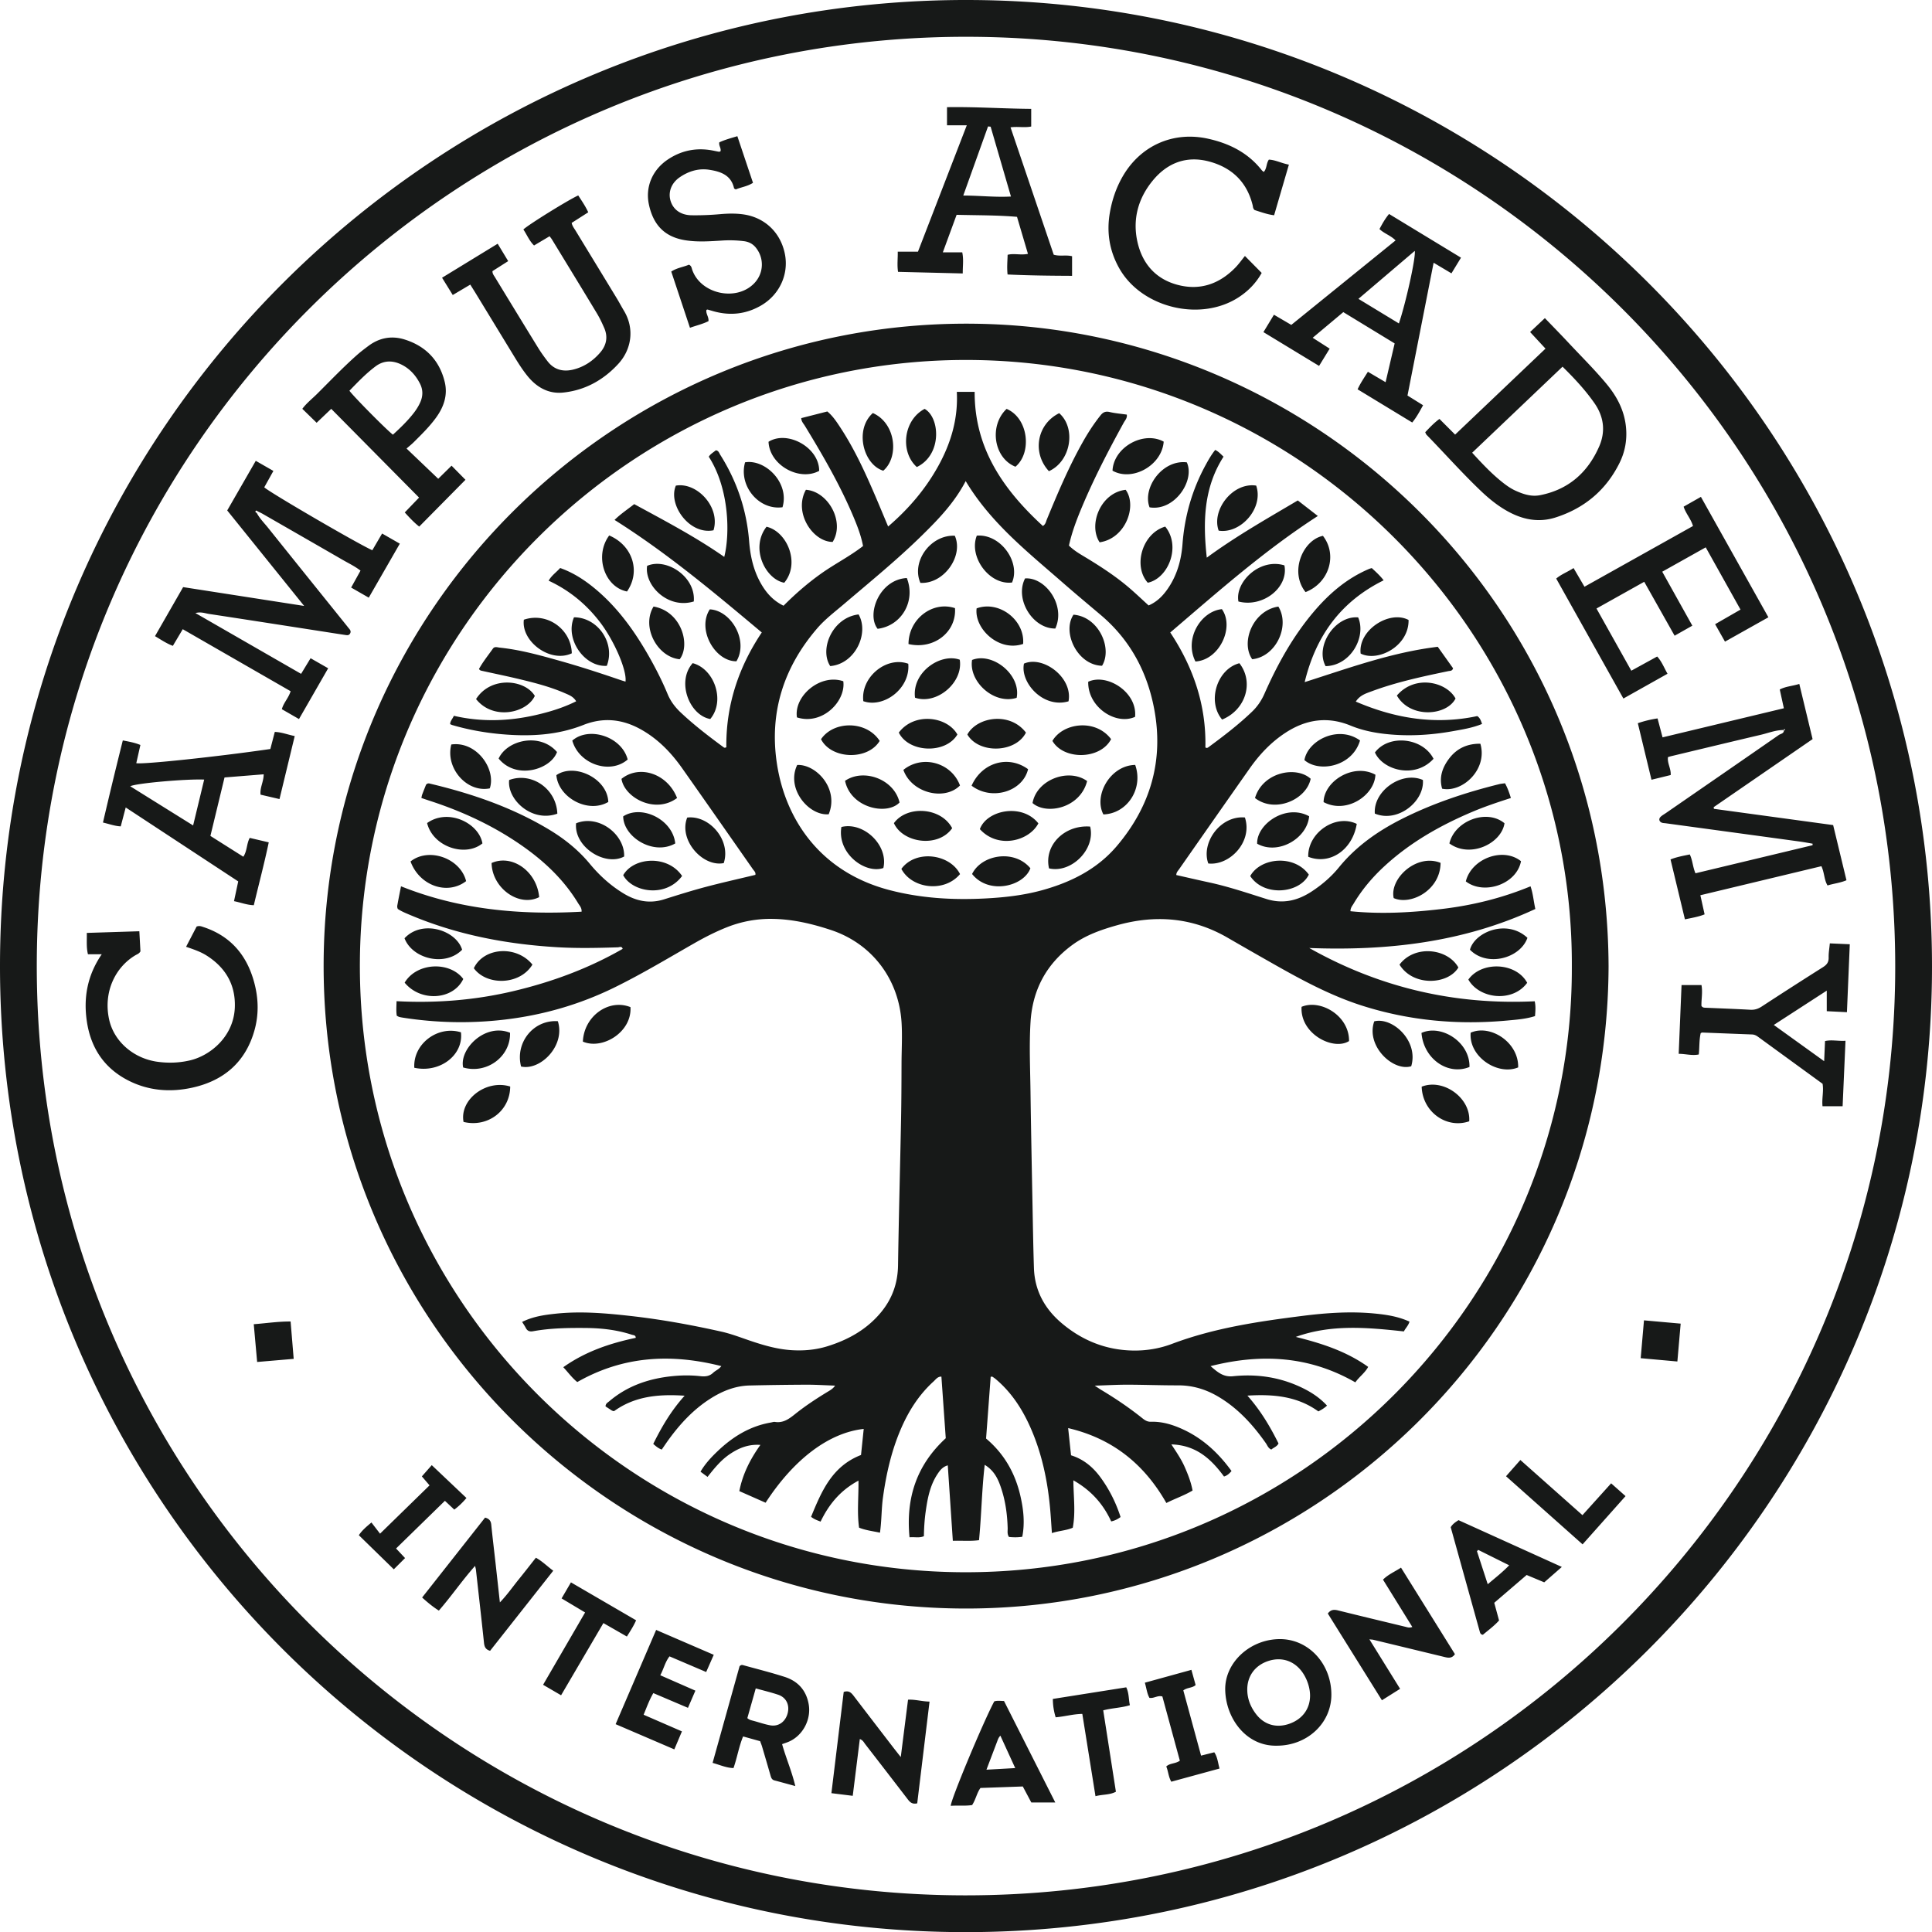 <svg xmlns="http://www.w3.org/2000/svg" width="600" height="600.041" viewBox="0 0 600 600.041"><path d="M301.97.006C136.47-1.034.033 132.657 0 299.969-.032 466.372 134.904 600.104 300 600.04c165.716-.053 297.851-133.776 299.974-295.854C602.165 136.827 467.287 1.045 301.97.006zm286.582 304.023c-2.041 155.906-129.145 284.538-288.553 284.589-158.81.06-288.607-128.58-288.576-288.647.03-160.941 131.274-289.542 290.473-288.542 159.022 1 288.764 131.61 286.656 292.6zM299.834 499.543c108.177.11 199.275-87.464 199.722-199.414C499.174 188.41 408.89 101.7 302.32 100.533c-110.401-1.21-200.894 88.011-201.807 197.76-.924 111 89.329 201.137 199.321 201.25zM111.773 297.884c1.135-103.043 85.609-186.166 188.337-186.095 104.076.073 188.481 85.26 188.038 188.359.357 102.609-83.745 188.565-189.035 188.124-103.727-.435-188.495-85.589-187.34-190.388zm-15.32-93.467l-2.947 4.852-32.823-18.878c1.773-.458 2.974.08 4.19.264 11.689 1.776 23.37 3.601 35.054 5.413 2.42.375 4.839.762 7.261 1.123.574.086 1.182.214 1.55-.48.353-.668-.004-1.118-.402-1.578-.166-.19-.316-.396-.474-.593-8.212-10.212-16.434-20.416-24.623-30.645-1.208-1.508-2.61-2.876-3.512-4.618-.233-.077-.475-.261-.384-.47.201-.465.482-.11.728.011.526.267 1.065.511 1.575.804 8.28 4.755 16.56 9.508 24.83 14.281 1.818 1.05 3.73 1.952 5.484 3.311-.96 1.735-1.887 3.41-2.91 5.255l5.471 3.14 9.646-16.768-5.5-3.153-3.043 5.197c-4.71-2.117-32.313-18.217-33.554-19.548l2.834-5.085-5.473-3.141-8.866 15.413 23.893 29.655-37.584-5.846-8.736 15.228c1.927 1.14 3.573 2.285 5.547 3.01l3.071-5.168 33.495 19.26c-.629 2.118-2.197 3.573-2.716 5.587l5.318 3.06 9.062-15.769-5.462-3.124zm419.87 24.575l-1.557-5.881a33.963 33.963 0 0 0-6.124 1.488c1.42 5.888 2.815 11.665 4.238 17.559l5.968-1.463c.145-1.984-1.101-3.645-.847-5.565.38-.112.694-.219 1.015-.296 9.283-2.221 18.563-4.46 27.855-6.644 2.358-.554 4.642-1.505 7.124-1.466.09 1.106-.99 1.136-1.566 1.536-11.669 8.103-23.367 16.164-35.059 24.233-.556.384-1.168.712-1.65 1.174-.72.688-.425 1.618.552 1.881.323.087.67.08 1.006.125 13.898 1.892 27.796 3.782 41.692 5.684 1.323.18 2.635.437 3.953.659l-.019.474-36.363 8.717c-.868-2.015-.875-4.022-1.766-5.852-1.975.423-3.939.74-5.98 1.55l4.472 18.609c2.112-.456 4.089-.745 6.111-1.55l-1.315-5.94 37.59-9.019c.968 2.08.823 4.216 1.906 5.983 1.956-.61 3.9-.77 5.878-1.62l-4.137-17.13-37.03-5.049-.074-.517 30.718-21.134-4.124-17.135c-2.169.675-4.203.747-6.069 1.723l1.272 5.832-37.67 9.034zm37.917-2.552c.05.01.117.215.084.289-.064.142-.189.126-.304-.013-.023-.191.056-.31.22-.276zm-67.18-120.049c-2.357-2.526-4.78-4.99-7.285-7.596l-4.587 4.317 4.78 5.156L451.9 134.97l-4.865-4.869c-1.69 1.234-3.05 2.693-4.426 4.14.18.35.246.61.408.776 5.665 5.815 11.05 11.902 16.935 17.5 2.39 2.274 4.947 4.365 7.824 6.02 4.819 2.774 9.917 3.895 15.33 2.161 8.964-2.87 15.685-8.498 19.864-16.955 1.703-3.444 2.378-7.154 1.996-11.072-.515-5.283-2.863-9.645-6.192-13.62-3.697-4.414-7.79-8.458-11.713-12.66zm9.568 32.283c-3.53 8.062-9.51 13.37-18.337 15.11-2.707.535-5.182-.297-7.586-1.374-1.623-.728-3.061-1.78-4.443-2.899-3.225-2.61-6.056-5.615-9.067-8.916l28.067-26.72c3.666 3.617 7.052 7.233 9.91 11.335 2.959 4.247 3.483 8.833 1.456 13.464zm-4.555 43.54l-3.391-5.8c-1.82 1.21-3.744 1.877-5.386 3.267l20.863 37.254 13.7-7.695c-1.117-1.989-1.825-3.87-3.212-5.356l-8.03 4.409-10.815-19.314 14.826-8.3 9.439 16.745 5.502-3.116-9.347-16.759 13.506-7.566 10.804 19.332-7.886 4.533 3.064 5.419 13.479-7.564c-7.06-12.598-13.973-24.938-20.955-37.4l-5.366 3.045c.684 2.178 2.283 3.81 2.903 6.012l-33.698 18.853zm-96.44-84.469l-3.266 5.396 17.285 10.495 3.29-5.36-5.277-3.381 9.51-7.965 15.947 9.72-2.813 12.04-5.494-3.235c-1.14 1.83-2.295 3.477-3.202 5.449l16.968 10.308c1.38-1.668 2.305-3.447 3.37-5.361l-4.84-3.016 8.112-41.241 5.537 3.294c1-1.642 1.942-3.185 2.967-4.866L431.385 66.45c-1.252 1.505-2.128 3.085-2.973 4.687 1.518 1.452 3.498 1.98 4.994 3.531l-32.38 26.233-5.392-3.157zm43.734-19.828c.375 2.046-2.842 16.41-4.93 22.53l-12.563-7.634 17.493-14.896zM83.96 232.612c-16.43 2.387-39.735 4.85-41.636 4.4l1.278-5.651c-1.782-.743-3.504-1.026-5.462-1.415a1500.558 1500.558 0 0 0-6.165 25.498c2.033.478 3.675 1.101 5.52 1.194l1.547-5.873 34.94 22.961-1.309 6.14c2.139.424 4 1.19 6.15 1.254 1.554-6.55 3.258-12.938 4.64-19.521l-5.909-1.385c-1.013 1.883-.773 4.05-1.988 5.85l-10.222-6.462 4.387-18.158 12.158-.978c-.01 2.357-1.237 4.185-.968 6.323l5.879 1.368 4.729-19.565c-2.241-.46-4.106-1.22-6.19-1.29l-1.379 5.31zM59.974 256.35l-19.527-12.17c1.83-.96 17.66-2.323 22.963-2.072l-3.436 14.243zM278.9 84.427l20.093.494c-.03-2.286.319-4.271-.158-6.552h-6.032l4.283-11.657c6.422.166 12.574.097 18.755.63 1.15 3.886 2.265 7.662 3.398 11.493-2.247.481-4.284-.23-6.31.295-.057 2.06-.256 3.981-.014 6.114 6.648.318 13.266.39 20.028.417v-6.09c-1.897-.475-3.791.102-5.701-.471l-13.41-39.551c2.26-.324 4.292.18 6.419-.258V33.81c-8.75-.067-17.385-.674-26.15-.526v5.634h6.141l-15.159 39.235h-6.278c.05 2.136-.243 4.12.095 6.274zm27.945-45.161l.805.08 6.31 21.687c-4.977.27-9.677-.294-14.809-.305l7.694-21.462zM146.053 88.39c.713 1.144 1.254 1.996 1.779 2.857 3.96 6.495 7.916 12.993 11.878 19.487 1.277 2.095 2.588 4.17 4.139 6.076 2.843 3.492 6.514 5.572 11.04 5.104 6.823-.705 12.549-3.91 17.154-8.938 4.064-4.436 5.092-10.864 1.744-16.443-.782-1.305-1.49-2.654-2.28-3.953-4.258-7.008-8.531-14.005-12.794-21.01-.427-.702-.976-1.349-1.178-2.347l5.15-3.292c-.884-1.925-2.03-3.567-3.104-5.238-3.068 1.375-15.683 9.201-17.039 10.577 1.104 1.632 1.833 3.538 3.31 4.965l4.832-2.87c.354.483.57.738.742 1.02 4.664 7.65 9.342 15.292 13.968 22.966.869 1.441 1.592 2.981 2.264 4.527 1.2 2.758.671 5.345-1.228 7.567-2.244 2.626-5.054 4.52-8.438 5.337-3.114.75-5.899.072-7.94-2.583-1.03-1.339-2.024-2.715-2.909-4.151-4.523-7.34-9.009-14.703-13.495-22.065-.3-.494-.724-.951-.709-1.782l4.885-3.11-3.266-5.4-17.271 10.56 3.32 5.366 5.446-3.227zM79.236 306.262c-2.085-8.925-7.09-15.39-16.046-18.352-.634-.21-1.266-.49-2.126-.16l-3.276 6.285c2.295.784 4.454 1.5 6.38 2.722 5.807 3.683 8.945 8.94 8.77 15.842-.235 9.32-7.685 15.236-13.904 16.703-3.335.787-6.683.902-10.055.452-7.412-.988-13.582-6.249-15.09-13.15-1.857-8.495 1.897-16.25 8.212-19.969.5-.295 1.11-.453 1.517-1.187l-.343-6.24-16.318.517c.06 2.313-.182 4.401.355 6.626h4.286c-4.487 6.562-5.74 13.55-4.601 21.004 1.242 8.13 5.363 14.328 12.726 18.135 6.345 3.28 13.166 3.797 20.001 2.29 9.85-2.171 16.615-8.022 19.347-17.953 1.23-4.468 1.217-9.062.165-13.565zM384.737 92.285c3.004-1.967 5.403-4.476 7.088-7.524l-5.2-5.265c-1.02 1.25-1.899 2.505-2.953 3.588-4.991 5.12-11.01 7.233-17.997 5.368-6.843-1.826-10.955-6.648-12.447-13.4-1.547-7 .252-13.485 4.78-18.986 4.507-5.475 10.43-7.775 17.429-5.926 7.066 1.867 11.803 6.33 13.587 13.605.118.483.059 1.025.637 1.503 1.832.563 3.78 1.32 6.027 1.605l4.589-15.721c-2.299-.429-4.158-1.473-6.22-1.558-.854 1.229-.589 2.768-1.581 3.828-.24-.201-.467-.333-.617-.525-4.286-5.454-10.09-8.34-16.703-9.802-10.815-2.39-20.994 2.137-26.529 11.777-1.995 3.475-3.255 7.216-3.946 11.168-1.076 6.153-.123 11.957 2.955 17.372 6.98 12.276 25.276 16.64 37.101 8.893zM212.79 74.606c3.856.622 7.763.331 11.64.086a35.8 35.8 0 0 1 6.571.203c1.481.179 2.74.79 3.702 1.974 2.699 3.319 2.506 8.008-.47 11.106-5.549 5.774-16.669 3.34-19.27-4.22-.188-.549-.205-1.19-1.01-1.553-1.698.739-3.731.963-5.489 2.137l5.807 17.454c2.124-.752 4.065-1.196 5.756-2.06.131-1.364-.895-2.345-.629-3.508.217-.053.3-.103.364-.085.649.18 1.292.38 1.941.558 5.14 1.407 10.042.86 14.669-1.83 5.692-3.312 8.627-9.658 7.391-15.947-1.325-6.742-6.301-11.45-13.035-12.36-2.362-.32-4.723-.258-7.084-.05-2.95.262-5.907.383-8.867.342-3.245-.044-5.585-1.627-6.476-4.318-.906-2.739.12-5.653 2.809-7.494 2.737-1.875 5.838-2.827 9.128-2.32 3.494.539 6.81 1.606 7.728 5.75.026.117.258.187.523.366 1.666-.717 3.618-.933 5.36-2.058l-4.855-14.482c-2.085.623-3.927 1.127-5.608 1.91-.207 1.07.653 1.86.363 2.8-.187.045-.358.14-.509.114-.666-.113-1.325-.268-1.99-.394-4.972-.936-9.595-.019-13.797 2.775-4.88 3.243-7.093 8.59-5.924 14.027 1.383 6.435 4.981 10.065 11.261 11.077zM102.866 126.97l27.277 27.561-4.442 4.615c1.478 1.61 2.818 3.075 4.49 4.394l14.365-14.537-4.32-4.382-4.14 4.07-9.84-9.393c.738-.647 1.534-1.272 2.246-1.981 2.455-2.447 4.942-4.87 6.976-7.698 2.377-3.302 3.616-6.96 2.638-10.994-1.624-6.697-5.872-11.116-12.424-13.181-4.042-1.274-7.864-.568-11.285 1.991-1.217.911-2.438 1.828-3.573 2.836-4.303 3.822-8.274 7.987-12.352 12.04-1.544 1.535-3.282 2.888-4.597 4.65 1.5 1.46 2.934 2.859 4.446 4.333l4.535-4.324zm13.75-13.186c2.496-1.865 5.208-1.914 7.902-.637 2.679 1.27 4.611 3.409 5.936 6.045.922 1.835.923 3.745.103 5.643-.54 1.25-1.265 2.39-2.095 3.46-1.916 2.47-4.164 4.614-6.442 6.698-2.002-1.523-12.2-11.827-13.504-13.648 2.564-2.642 5.115-5.33 8.1-7.56zM567.904 297.36c.043 1.47-.588 2.262-1.78 3.014a1516.38 1516.38 0 0 0-18.994 12.204c-1.114.726-2.197 1.087-3.54 1.012-4.644-.26-9.292-.426-13.939-.63-.415-.017-.848.003-1.25-.551-.074-1.99.428-4.165.008-6.492h-6.19l-.886 21.354c2.249.023 4.203.638 6.24.202.242-2.277.096-4.481.592-6.615.17-.073.325-.2.474-.194 5.154.195 10.307.412 15.461.597.723.026 1.292.301 1.85.708 6.696 4.882 13.397 9.757 20.067 14.611.398 2.306-.27 4.56-.017 6.977h6.24l.896-20.336c-2.318.152-4.3-.38-6.356.09l-.275 6.252-15.64-11.256 16.45-10.657v6.383l6.266.311.886-21.098-6.196-.274c-.143 1.556-.408 2.976-.367 4.388zM397.597 509.04c-9.267-.053-17.292 7.224-17.093 15.816.204 8.815 6.497 17.458 15.96 17.284 9.467.033 16.983-6.946 17.006-15.792.024-9.586-7.01-17.257-15.873-17.308zm2.887 26.272c-4.027 1.441-7.846.375-10.407-2.984-1.677-2.2-2.69-4.67-2.726-7.488-.054-4.246 2.354-7.603 6.465-8.981 4.007-1.344 7.852-.187 10.393 3.128 1.605 2.092 2.623 4.99 2.643 7.523.031 4.107-2.317 7.352-6.368 8.802zm-156.787-14.535c-4.254-1.369-8.6-2.45-12.909-3.645-.316-.088-.665-.135-1.108.336l-8.376 30.011c2.327.651 4.297 1.557 6.492 1.61 1.16-3.308 1.667-6.651 2.982-9.82l5.292 1.475c.221.615.446 1.157.612 1.718.862 2.913 1.717 5.827 2.556 8.747.213.742.367 1.476 1.27 1.714 2.008.528 4.009 1.084 6.481 1.756-1.118-4.701-2.913-8.744-4.1-13.016.823-.3 1.467-.5 2.082-.765 4.38-1.89 7.014-6.934 6.171-11.65-.777-4.346-3.364-7.157-7.445-8.47zm.933 11.231c-.67 2.674-2.825 4.271-5.424 3.806-1.736-.312-3.42-.908-5.13-1.373-.64-.174-1.314-.266-1.98-.864l2.612-9.23c2.477.691 4.764 1.228 6.98 1.976 2.467.831 3.58 3.136 2.942 5.685zm184.875-41.432l9.1 14.689c-.928.353-1.485.11-2.053-.028-6.971-1.689-13.95-3.35-20.91-5.084-1.259-.314-2.306-.368-3.276.946l16.801 26.933 5.647-3.55-9.535-15.372c.736.083.983.084 1.217.14 7.217 1.741 14.434 3.488 21.65 5.233 1.313.317 2.657.79 3.693-.777l-16.742-26.864c-1.994 1.302-4.013 2.137-5.592 3.734zm-263.08-6.81c-1.833 2.318-3.59 4.586-5.396 6.814-1.809 2.231-3.444 4.62-5.784 7.065-.478-4.328-.888-8.084-1.308-11.84-.46-4.11-.96-8.216-1.375-12.331-.12-1.18-.653-1.843-1.918-2.165l-19.547 24.812c1.73 1.563 3.336 2.893 5.197 4.066 3.881-4.457 7.171-9.288 11.244-13.886.162.696.238.921.264 1.153.843 7.55 1.7 15.098 2.5 22.653.126 1.19.393 2.138 1.901 2.564l19.613-24.868c-1.863-1.372-3.388-2.935-5.39-4.038zM282 527.856l-2.258 17.814c-1.08-1.378-1.755-2.222-2.413-3.079-4.016-5.226-8.035-10.45-12.035-15.69-.786-1.029-1.53-2.047-3.273-1.45l-3.819 31.434 6.625.822 2.2-17.633c1 .378 1.258 1.052 1.66 1.57a4781.496 4781.496 0 0 1 13.006 16.863c.737.96 1.414 1.948 3.158 1.535l3.827-31.597c-2.441-.039-4.452-.714-6.678-.589zm168.533-53.564c2.984 10.73 5.988 21.528 8.993 32.325.133.48.242.987.994 1.08 1.661-1.409 3.5-2.73 5.025-4.444l-1.492-5.49 10.062-8.636 5.462 2.283 5.464-4.78-32.085-14.53c-.98.624-1.819 1.178-2.423 2.192zm8.54 7.042l9.617 4.784c-2.09 2.168-4.252 3.833-6.66 5.885l-3.345-10.263.389-.406zM308.766 528.39c-3.488 6.577-13.474 30.457-13.502 32.425 2.253-.17 4.515.098 6.642-.24 1.16-1.777 1.461-3.773 2.59-5.308l13.145-.462 2.646 4.977h7.443l-15.922-31.515c-1.238-.034-2.16-.176-3.042.123zm-2.415 21.204c1.228-3.229 2.27-5.966 3.307-8.705.23-.61.413-1.242 1.02-1.864 1.516 3.308 2.978 6.503 4.61 10.067l-8.937.502zm-87.042-30.335l2.355-5.344-17.893-7.726-12.582 29.268 18.23 7.827 2.362-5.586-11.9-5.172c.993-2.389 1.773-4.592 3.017-6.719l10.757 4.576 2.305-5.338-10.899-4.781c1.098-2.063 1.511-4.146 2.867-5.865l11.38 4.86zm153.696 25.965l-5.516-20.261c1.308-.961 2.754-.692 3.825-1.654l-1.31-4.721-14.456 3.986c.517 1.8.676 3.381 1.425 4.717 1.424.22 2.528-.86 4.012-.438l5.431 19.944c-1.43 1.007-3.064.706-4.222 1.796.633 1.491.653 3.138 1.56 4.732 4.963-1.356 9.885-2.7 14.98-4.09-.508-1.855-.633-3.6-1.63-5.046l-4.099 1.035zm-234.833-79.133l2.915 2.732c1.37-1.027 2.56-2.166 3.776-3.605l-10.774-10.204-3.074 3.492 2.386 2.785-15.372 15.005-2.675-3.474c-1.584 1.332-2.914 2.435-3.909 3.95l10.855 10.593 3.497-3.492-2.793-2.975 15.168-14.807zm59.378 37.11l-20.236-11.78-2.907 4.98 7.303 4.364-13.048 22.46 5.588 3.26 13.14-22.42c2.58 1.477 4.9 2.807 7.292 4.178 1.084-1.73 2.083-3.258 2.868-5.042zm152.215 20.813c-7.655 1.21-15.194 2.403-22.794 3.606.02 2.104.324 3.89.874 5.703 2.776-.227 5.38-1.006 8.279-1.058l4.088 25.555c2.259-.59 4.398-.348 6.345-1.379l-3.94-25.28c2.903-.758 5.626-.76 8.285-1.601-.427-1.853-.242-3.726-1.137-5.546zm141.682-53.472l-19.283-17.128-4.453 5.047 23.778 21.152 13.34-14.98c-1.53-1.36-2.953-2.621-4.473-3.97l-8.909 9.879zm18.086-48.744l11.391 1.027 1.025-11.76-11.395-1.02-1.021 11.753zM78.806 411.244l1.053 11.732 11.35-.97-.96-11.598c-3.868-.036-7.502.542-11.443.836zm103.187 1.173c4.842.045 9.612.581 14.236 2.1.493.161 1.21.092 1.204.961-7.979 1.69-15.598 4.224-22.495 9.119 1.572 1.685 2.775 3.383 4.345 4.612 14.269-8.131 29.13-8.91 44.735-4.952-.76 1.032-1.788 1.355-2.505 2.04-1.133 1.084-2.405 1.267-3.942 1.093-2.773-.314-5.578-.312-8.363-.05-7.401.693-14.216 2.928-19.976 7.821-.483.41-1.171.717-1.17 1.614.392.255.811.533 1.236.803.423.27.801.633 1.408.666 6.47-4.657 13.833-5.333 21.914-4.794-4.235 4.71-7.139 9.712-9.745 14.97.88.774 1.624 1.405 2.638 1.758.775-1.116 1.475-2.168 2.218-3.188 3.565-4.89 7.643-9.266 12.774-12.557 3.76-2.41 7.807-4.059 12.34-4.158a930.13 930.13 0 0 1 17.502-.244c2.999-.01 5.998.185 8.998.287-.543.797-1.204 1.241-1.885 1.653-3.623 2.189-7.172 4.496-10.48 7.135-1.882 1.502-3.706 2.896-6.313 2.484-.397-.063-.832.11-1.248.181-6.488 1.113-11.822 4.394-16.507 8.855-2.007 1.91-3.907 3.926-5.361 6.425l2.183 1.61c2.112-2.681 4.185-5.242 6.958-7.102 2.77-1.857 5.72-3.092 9.456-2.83-3.196 4.48-5.512 9.08-6.543 14.349l8.159 3.604c8.785-13.543 19.688-21.746 30.47-22.918l-.837 8.096c-9.063 3.52-12.266 11.345-15.514 19.197.987.78 1.926 1.092 2.961 1.49 2.589-5.403 6.196-9.747 11.762-12.723.065 5.146-.477 9.866.186 14.607 2.085.836 4.241 1.067 6.49 1.561.534-3.752.439-7.386.936-10.972 1.015-7.318 2.634-14.462 5.571-21.266 2.406-5.574 5.605-10.614 10.13-14.725.689-.625 1.274-1.554 2.444-1.501l1.352 19.127c-9.132 8.416-12.414 18.647-11.254 30.769 1.617-.156 3.019.281 4.464-.346.04-2.589.2-5.12.554-7.631.58-4.116 1.341-8.186 3.716-11.733.736-1.1 1.53-2.17 3.147-2.636l1.568 23.433c2.873-.092 5.465.175 8.134-.198.76-7.776.85-15.484 1.765-23.395 2.831 1.728 4.026 4.145 4.922 6.697 1.468 4.179 2.086 8.524 2.208 12.946.025.903-.216 1.862.416 2.76 1.31.122 2.642.167 4.12-.06.855-4.34.365-8.603-.61-12.81-1.625-7.024-5.066-13.019-10.63-17.7l1.431-19.184c.363-.02.472-.06.528-.023.347.234.698.465 1.018.733 4.83 4.06 8.189 9.193 10.731 14.896 3.548 7.957 5.336 16.36 6.15 24.992.243 2.58.385 5.169.588 7.952 2.23-.745 4.448-.786 6.475-1.666.924-4.824.224-9.591.19-14.721 5.567 3.159 9.266 7.378 11.747 12.76 1.068-.225 1.955-.646 2.91-1.362-1.43-4.453-3.49-8.564-6.247-12.334-2.345-3.208-5.288-5.64-9.133-6.835l-.9-8.45c13.844 3.249 23.663 11.238 30.5 23.259 2.762-1.398 5.551-2.324 8.141-3.87-.488-2.617-1.411-4.965-2.43-7.284-1.041-2.37-2.497-4.518-4.157-7.043 7.754.241 12.378 4.586 16.347 9.972.971-.273 1.635-.885 2.336-1.7-3.986-5.5-8.787-10.02-15.008-12.905-3.175-1.472-6.477-2.502-10.016-2.396-1.146.035-1.899-.484-2.704-1.127-4.036-3.226-8.307-6.113-12.738-8.766-.53-.317-1.035-.675-2.017-1.318 3.801-.12 6.986-.306 10.17-.3 5.243.01 10.485.218 15.727.203 4.447-.013 8.51 1.197 12.305 3.412 6.194 3.615 10.893 8.772 14.963 14.578.463.662.702 1.549 1.678 1.948.723-.639 1.755-.904 2.232-1.894-2.598-5.243-5.549-10.214-9.659-14.856 8.13-.506 15.55.211 22.031 4.903.99-.506 1.832-1 2.694-1.801-2.632-2.852-5.735-4.686-9.068-6.151-6.42-2.823-13.194-3.69-20.099-2.973-3.04.316-4.79-1.238-7-3.138 15.83-4.003 30.756-3.114 44.961 5.041 1.227-1.753 2.963-2.908 3.988-4.803-6.807-4.87-14.51-7.332-22.481-9.312 11.008-3.978 22.248-2.933 33.568-1.704.535-1.045 1.415-1.838 1.742-3.043-3.513-1.6-7.084-2.145-10.705-2.503-7.539-.744-15.06-.218-22.52.724-13.75 1.736-27.46 3.754-40.544 8.696-3.898 1.473-8.035 2.144-12.192 2.063-8.336-.163-15.698-3.131-22.041-8.489-5.278-4.458-8.405-10.113-8.63-17.138-.203-6.339-.31-12.681-.43-19.023-.228-11.923-.477-23.846-.637-35.77-.096-7.19-.431-14.39.009-21.57.607-9.918 4.837-17.983 12.924-23.932 4.165-3.065 8.906-4.73 13.821-6.119 12.048-3.4 23.563-2.49 34.503 3.858a1792.48 1792.48 0 0 0 13.644 7.813c9.045 5.142 18.175 10.115 28.147 13.284 14.708 4.674 29.772 6.015 45.095 4.591 2.84-.264 5.724-.466 8.538-1.37.12-1.527.267-3.005-.09-4.602-24.965 1.19-48.259-4.283-70.017-16.542 24.283.92 47.869-1.744 70.21-12.122-.55-2.467-.697-4.723-1.494-7.04-8.945 3.695-18.102 5.922-27.526 7.04-9.441 1.118-18.9 1.663-28.4.696.021-1.095.575-1.667.954-2.304 2.613-4.397 5.886-8.26 9.642-11.716 8.005-7.366 17.312-12.632 27.265-16.848 3.885-1.646 7.886-2.978 11.963-4.293-.498-1.639-1.031-3.129-1.826-4.576-.654.097-1.243.137-1.808.277-10.443 2.59-20.611 5.96-30.243 10.817-7.473 3.769-14.203 8.493-19.552 15.054-2.36 2.895-5.195 5.324-8.323 7.388-4.37 2.883-8.932 4.054-14.178 2.403-5.875-1.849-11.722-3.834-17.76-5.142-3.424-.742-6.838-1.535-10.224-2.298.031-.865.505-1.271.835-1.744 7.319-10.465 14.626-20.938 21.974-31.382 3.041-4.323 6.625-8.129 11.08-11.042 6.373-4.167 13.07-5.192 20.259-2.23 4.336 1.786 8.93 2.522 13.588 2.836 6.022.406 12.007-.024 17.935-1.075 3.11-.552 6.26-1.04 9.285-2.28-.344-1.047-.643-1.9-1.493-2.445-13.034 2.776-25.458.765-37.714-4.499 1.29-2.007 3.219-2.56 4.986-3.216 7.704-2.86 15.72-4.57 23.741-6.243.534-.111 1.213.011 1.487-.881l-4.758-6.681c-14.288 1.726-27.538 6.579-41.332 10.972 3.504-14.489 11.31-25.076 24.523-31.617-1.122-1.471-2.429-2.633-3.684-3.8-.374.115-.618.168-.843.264-6.941 2.944-12.465 7.72-17.27 13.41-6.44 7.63-11.21 16.273-15.22 25.358-.943 2.137-2.192 3.975-3.864 5.577-4.224 4.05-8.864 7.585-13.563 11.05-.298.22-.594.277-.915.025.289-13.008-3.671-24.758-10.91-35.68 14.808-12.65 29.28-25.498 45.833-36.183l-6.225-4.829c-9.562 5.666-19.106 11.052-28.265 17.768-1.23-11.163-.972-21.712 5.206-31.362-.85-.78-1.535-1.595-2.589-2.09-1.266 1.58-2.167 3.2-3.05 4.825-4.134 7.615-6.45 15.757-7.105 24.393-.363 4.785-1.588 9.336-4.244 13.394-1.584 2.42-3.517 4.506-6.283 5.681-2.067-1.88-4.018-3.75-6.068-5.503-3.995-3.418-8.376-6.294-12.858-9.03-2-1.22-4.09-2.34-5.814-4.061.924-4.21 2.436-8.148 4.072-12.043 3.769-8.974 8.255-17.592 12.94-26.113.416-.757 1.141-1.442.952-2.514-1.84-.264-3.62-.4-5.337-.805-1.283-.302-2.065.089-2.827 1.047-2.114 2.655-3.943 5.492-5.6 8.448-4.31 7.684-7.73 15.78-11.08 23.908-.27.653-.348 1.453-1.216 1.992-12.262-11.275-21.257-24.097-21.186-41.654h-5.541c.437 8.372-1.845 15.974-5.806 23.113-3.958 7.132-9.155 13.232-15.525 18.702-1.422-3.384-2.676-6.417-3.97-9.434-3.166-7.386-6.509-14.686-10.943-21.422-1.15-1.747-2.311-3.509-3.97-4.87l-8.102 2.067c.042 1.07.697 1.682 1.127 2.388 5.635 9.245 11.063 18.599 15.243 28.618 1.168 2.801 2.243 5.634 2.826 8.718-4.112 3.194-8.742 5.523-12.94 8.5-4.209 2.986-8.09 6.357-11.747 10.036-3.318-1.607-5.49-4.13-7.16-7.134-2.22-3.993-3.172-8.348-3.527-12.855-.763-9.711-3.78-18.668-8.978-26.893-.336-.532-.502-1.295-1.37-1.38-.744.639-1.66 1.106-2.188 1.987 6.436 9.99 6.584 24.177 4.804 31.113-8.899-6.215-18.467-11.222-27.962-16.388-2.125 1.678-4.278 3.096-6.104 4.908 16.35 10.293 30.965 22.584 45.722 34.95-7.33 10.952-11.143 22.81-11.006 35.642-.55.3-.742.088-.933-.053-4.564-3.364-9.063-6.808-13.197-10.7-1.738-1.637-3.164-3.482-4.095-5.728-1.684-4.064-3.676-7.986-5.852-11.807-4.466-7.838-9.668-15.106-16.666-20.924-3.254-2.705-6.77-5-10.865-6.448-1.209 1.348-2.68 2.327-3.576 3.94 6.471 3.006 11.702 7.334 15.94 12.87 4.462 5.825 8.4 15.002 7.929 18.466-.49-.15-.977-.285-1.453-.448-6.393-2.19-12.818-4.286-19.326-6.106-6.02-1.684-12.049-3.353-18.3-3.998-.751-.078-1.568-.44-2.11.325-1.49 2.1-3.115 4.118-4.312 6.3.306.516.663.526.986.598 4.041.895 8.1 1.72 12.121 2.699 4.597 1.118 9.181 2.315 13.534 4.214 1.274.556 2.667 1.043 3.535 2.534-4.078 2.032-8.26 3.29-12.522 4.266-8.42 1.927-16.887 2.223-25.462.238-.393.94-1.128 1.572-1.154 2.592.28.118.497.236.73.304 5.047 1.472 10.208 2.384 15.431 2.833 8.587.739 17.083.336 25.222-2.887 6.17-2.443 12.077-1.829 17.798 1.35 5.289 2.938 9.397 7.164 12.844 12.052 7.36 10.436 14.664 20.911 21.982 31.377.372.532.965.993.786 1.779-5.174 1.246-10.368 2.4-15.506 3.765-4.322 1.148-8.595 2.493-12.861 3.84-4.626 1.459-8.835.506-12.82-1.988a40.843 40.843 0 0 1-2.726-1.852c-2.796-2.083-5.276-4.51-7.493-7.188-3.607-4.356-7.95-7.817-12.77-10.706-11.427-6.85-23.86-11.106-36.747-14.174-.394-.094-.816-.282-1.354.311-.337.853-.778 1.944-1.194 3.045-.116.309-.157.647-.253 1.063.755.257 1.463.511 2.18.742 10.77 3.467 20.922 8.202 30.13 14.833 6.51 4.69 12.186 10.204 16.374 17.12.46.757 1.17 1.456 1.072 2.624-19.188 1.061-37.948-.617-56.078-7.886-.388 1.984-.745 3.714-1.057 5.452-.086.483-.247.995.079 1.6 1.18.778 2.585 1.342 3.979 1.928 14.582 6.131 29.88 9.018 45.591 9.943 6.253.368 12.517.23 18.776.028.473-.015 1.194-.464 1.47.48-10.646 6.116-22.035 10.302-33.936 13.12-11.887 2.815-23.968 3.784-36.284 3.128-.044 1.753-.161 3.158.075 4.532.314.151.531.298.77.361.408.109.827.178 1.244.242a116.018 116.018 0 0 0 30.832.657c12.22-1.367 23.828-4.68 34.868-10.11 8.432-4.149 16.47-8.988 24.616-13.642 3.304-1.888 6.684-3.617 10.232-5.021a36.643 36.643 0 0 1 14.12-2.577c6.223.087 12.236 1.501 18.111 3.442 12.835 4.24 21.166 15.339 21.968 28.83.251 4.237 0 8.45-.013 12.674-.018 5.837-.038 11.676-.152 17.513-.296 15.05-.708 30.1-.935 45.151-.083 5.49-1.777 10.283-5.218 14.482-4.383 5.35-10.157 8.589-16.652 10.614-3.656 1.14-7.422 1.478-11.269 1.226-4.354-.285-8.476-1.473-12.565-2.85-3.04-1.024-6.029-2.2-9.173-2.904-9.323-2.09-18.716-3.797-28.208-4.862-7.73-.868-15.489-1.535-23.279-.701-3.515.376-7.004.871-10.376 2.55.448.726.83 1.263 1.125 1.843.496.972 1.201 1.244 2.284 1.048 5.434-.985 10.93-1.057 16.43-1.007zm94.255-135.991c-21.765-5.683-32.441-22.26-34.999-39.457-2.35-15.796 2.157-29.771 12.548-41.842 2.433-2.828 5.43-5.084 8.262-7.496 8.244-7.017 16.642-13.86 24.373-21.458 5.074-4.986 10.001-10.102 13.469-16.765 7.744 12.951 19.225 21.99 30.157 31.55 3.883 3.397 7.847 6.7 11.787 10.032 9.1 7.696 14.417 17.616 16.597 29.172 3.014 15.97-1.122 30.19-11.552 42.52-6.1 7.213-14.224 11.28-23.205 13.768-5.816 1.61-11.776 2.269-17.779 2.578-10.004.516-19.925-.061-29.658-2.602zm114.17-14.403c6.548 3.656 15.554-1.662 16.148-8.522-7.206-3.985-16.355 2.452-16.147 8.522zm-194.62 50.751c-6.748-2.712-14.447 2.801-14.78 10.71 6.12 2.634 15.26-2.978 14.78-10.71zm13.907-50.836c-.776-7.499-10.47-12.109-16.165-8.408.045 6.36 9.316 12.302 16.165 8.408zm-51.58-19.693c-.705 6.087 7.113 13.31 14.96 10.448-.274-7.731-7.973-13.037-14.96-10.448zm9.318 36.368c-.698-7.956-8.34-13.438-14.773-10.599.134 7.795 8.506 13.802 14.773 10.6zm-41.815 12.777c2.458 6.418 12.64 8.93 17.89 3.558-1.82-6.04-12.373-9.5-17.89-3.558zm51.951-88.5c-.179-7.564-7.748-12.868-14.887-10.433-.905 6.668 8.15 13.594 14.887 10.434zm-32.822 70.752c-1.77-7.119-11.612-10.607-17.258-6.108 2.763 7.555 11.451 10.571 17.258 6.108zm200.746-127.47c6.123 3.478 15.344-1.612 15.893-9.018-6.272-3.436-15.557 1.73-15.893 9.017zm-190.644 89.4c5.453 6.693 16.138 3.44 18.128-2.02-5.198-6.09-15.439-3.83-18.128 2.02zm174.09-107.257c-6.877 3.375-8.524 12.25-3.198 18.013 6.854-3.074 8.504-13.345 3.197-18.013zm116.248 107.333c-3.373-6.63-13.91-7.69-18.198-1.965 2.43 5.472 12.374 8.348 18.198 1.965zm-88.742-54.679c6.354-1.327 10.422-11.301 5.42-17.428-7.127 2.068-10.083 12.207-5.42 17.428zM177.73 229.997c2.065 7.327 11.736 10.631 17.2 5.877-1.842-7.15-12.038-10.382-17.2-5.877zm278.28 74.215c3.441 6.053 13.756 7.198 18.27 1.004-3.442-6.368-14.127-6.805-18.27-1.004zm-14.557 16.571c.647 8.04 8.191 13.32 14.907 10.575.181-7.748-8.749-13.36-14.907-10.575zm-84.45-163.231c7.752 1.312 14.182-8.327 11.569-13.968-7.587-.916-13.867 7.911-11.57 13.968zm84.513 179.922c.235 7.824 7.71 13.191 14.762 10.752.517-7.177-7.97-13.404-14.762-10.752zM221.584 164.685c2.206-7.124-5.094-15.02-11.684-13.87-2.536 5.872 4.18 15.37 11.684 13.87zm3.181 103.358c2.333-7.113-4.504-14.965-11.346-14.139-2.76 6.943 4.814 15.442 11.346 14.14zm231.964 52.67c-.625 7.536 8.47 13.413 14.753 10.777.186-7.846-8.685-13.47-14.753-10.777zm-306.906-58.785c-1.062-6.273-10.6-11.028-17.182-6.319 1.836 7.433 11.877 10.651 17.182 6.319zm239.063-57.195c7.36-.762 11.831-10.312 8.12-16.356-7.898 1.208-11.795 11.073-8.12 16.356zm-130.302-36.431c3.875-6.195-1.355-15.683-8.302-16.196-3.939 7.078 2.15 16.193 8.302 16.196zm-29.876 37.06c3.827-6.41-1.633-15.786-8.274-16.122-4.103 6.31 1.702 16.24 8.274 16.122zm-55.924 35.368c.576 6.898 9.771 12.051 16.13 8.326-.271-7.367-10.546-12.208-16.13-8.326zm283.726 54.219c5.335 5.483 15.627 2.67 17.851-3.698-6.41-5.967-16.417-1.77-17.85 3.698zm-44.827-88.07c7.819-.16 12.703-9.14 10.1-15.146-7.211-.584-13.461 8.955-10.1 15.146zm-223.239-.1c2.706-6.96-2.664-15.027-10.184-15.075-2.9 6.703 3.212 15.53 10.184 15.075zm246.187 92.793c4.246 6.9 15.09 6.234 18.283.89-3.33-5.948-13.59-7.15-18.283-.89zm-290.673 48.849c7.465 1.818 14.448-3.397 14.488-10.991-7.462-2.324-15.795 4.082-14.488 10.99zm21.393-48.859c-4.952-6.073-15.105-5.39-18.198 1.126 3.963 5.453 14.262 5.345 18.198-1.126zm257.213-96.59c5.375 2.7 15.014-2.289 14.88-10.433-5.881-3.15-15.754 3.128-14.88 10.433zm-16.098 68.642c-4.592-6.365-15.036-5.274-18.196.457 4.356 6.582 15.402 5.351 18.196-.457zm-16.716-23.783c6.218 4.829 15.968.508 17.29-5.976-4.47-4.092-14.886-2.096-17.29 5.976zm82.609 19.623c-5.585-4.487-15.384-.823-17.136 6.271 5.652 4.336 15.79.894 17.136-6.27zm-271.393-91.721c-.897 6.038 6.436 13.523 14.495 11.057.669-7.688-8.518-13.677-14.495-11.057zm220.384 80.136c-6.607-3.203-15.262 2.76-15.066 10.213 6.698 2.63 13.731-2.077 15.066-10.213zm45.886-.198c-5.486-4.558-15.468-.806-17.113 6.264 6.444 4.715 16.158.045 17.113-6.264zm-341.568 49.503c5.01 6.083 15.1 5.387 18.206-1.145-4.167-5.544-14.431-5.188-18.206 1.145zm245.587-99.744c7.387-.421 12.22-10.587 8.218-16.251-6.513.64-11.802 9.202-8.218 16.251zM152.11 244.833c2.012-5.997-4.13-14.752-11.953-13.623-1.927 7.334 4.855 15.063 11.953 13.623zm189.393-76.412c8.124-1.2 11.701-11.367 8.085-16.306-7.795.872-11.702 10.861-8.085 16.306zm63.951 15.46c7.333-2.86 9.98-11.543 5.395-17.47-6.157 1.267-10.518 11.104-5.395 17.47zm-26.984-19.086c6.814 1.077 14.057-6.999 11.648-13.99-7.301-1.105-13.956 7.617-11.648 13.99zm-3.225 103.363c6.643.755 13.862-6.762 11.37-14.286-7.657-.67-13.686 7.898-11.37 14.286zm66.647-25.924c-6.531-2.897-15.464 3.392-14.926 10.427 7.078 2.983 15.451-3.765 14.926-10.427zM211.83 272.047c-4.43-6.597-15.008-5.943-18.287-.253 2.757 5.23 13.145 7.175 18.287.253zm220.997 6.863c5.231 2.334 14.494-2.362 14.554-10.94-7.475-3.013-15.911 4.918-14.554 10.94zM166.09 216.12c-2.994-5.052-13.585-6.327-18.246.981 5.334 6.714 15.772 4.351 18.246-.981zm118.634-71.08c7.895-3.793 7.222-15.346 2.428-18.059-6.64 3.498-7.679 13.368-2.428 18.06zm149.09 70.968c4.16 7.233 15.477 6.306 18.216.929-2.77-5.188-12.579-7.524-18.216-.929zm16.346 19.41c-2.187 2.813-3.317 5.961-2.29 9.522 6.323 1.3 14.205-6.008 11.872-13.965-3.886-.057-7.164 1.335-9.582 4.444zm-212.11-71.834c-5.207 6.721-.274 16.34 5.503 17.39 5.075-6.058.858-15.923-5.503-17.39zM404.213 312.68c-.504 8.462 9.923 13.713 14.745 10.63.083-7.939-8.922-13.087-14.745-10.63zm-183.634-89.385c4.73-5.628 1.279-15.578-5.461-17.346-5.132 5.782-.98 16.224 5.461 17.346zm33.82-77.064c.047-7.268-9.88-12.712-15.726-9.031.322 7.272 9.567 12.375 15.726 9.03zm-51.43 42.134c-3.874 6.35 1.163 15.695 8.112 16.373 3.434-4.456.581-14.856-8.113-16.373zm219.399 41.592c-6.76-4.864-16.212-.035-17.27 6.098 4.563 3.976 14.882 2.047 17.27-6.098zm4.417 87.231c-2.69 7.615 5.831 15.67 11.482 13.948 2.369-7.87-5.813-15.368-11.482-13.948zm-298.118 14.418c7.965 1.721 15.327-3.963 14.483-11.015-7.186-2.212-14.922 3.59-14.483 11.015zm29.729-10.873c-7.743-3.127-15.815 5.06-14.558 10.779 7.334 2.136 14.769-3.368 14.558-10.779zm156.964-175.79c5.182-4.33 4.05-15.09-2.751-17.958-5.528 5.221-3.985 15.294 2.751 17.958zm-41.05 1.241c4.97-4.264 3.928-14.747-3.24-17.91-5.801 5.197-2.946 16.032 3.24 17.91zm-101.064 170.96c-7.576-.517-13.325 6.666-11.423 14.07 5.928 1.382 13.836-6.392 11.423-14.07zm5.665-61.463c-.725 7.316 8.958 13.492 14.92 10.322.271-6.756-7.808-13.2-14.92-10.322zm14.098-13.8c.88 5.791 10.414 11.05 17.26 5.952-2.932-7.538-11.637-10.488-17.26-5.951zm205.877-66.297c-7.717-2.373-15.411 5.216-14.282 11.218 7.583 1.978 15.634-4.345 14.282-11.218zm-204.164 8.11c4.307-6.172 1.784-14.283-5.526-17.4-4.67 6.282-1.504 15.997 5.526 17.4zm48.293-26.166c2.245-7.633-5.404-14.998-11.625-13.949-2.071 7.32 4.297 14.963 11.625 13.95zm141.89 48.445c-6.901 1.77-10.142 11.821-5.366 17.494 7.354-3.019 9.956-11.607 5.366-17.494zm42.242 34.622c-6.82-3.735-15.998 1.997-16.095 8.51 7.161 3.807 15.867-2.152 16.095-8.51zm-84.479 12.331c7.414-.235 12.488-8.03 9.876-15.372-7.78.142-12.972 9.517-9.876 15.372zm-58.497-36.253c6.72 2.327 15.036-4.71 13.89-11.795-5.993-2.16-14.904 3.914-13.89 11.795zm43.567-21.477c3.322-7.25-3.107-16.034-9.395-15.56-3.298 6.415 2.344 15.647 9.395 15.56zm-32.032 62.006c-3.488-6.578-14.071-7.122-18.095-1.563 2.762 6.155 13.73 7.779 18.095 1.563zm20.026-40.49c1.41-7.186-7.507-14.275-13.843-11.757-1.103 6.692 6.807 13.985 13.843 11.758zm-54.427 40.119c-1.391 8.23 7.42 14.685 13.028 12.739 1.652-7.027-6.097-14.454-13.028-12.74zm20.767-50.696c-6.83-2.458-14.842 4.216-13.958 11.626 6.314 2.23 14.653-3.918 13.958-11.626zm32.226-25.23c2.72-6.365-3.589-15.167-10.94-14.557-2.594 6.577 3.896 15.428 10.94 14.557zm-34.368 88.937c3.225 6.128 13.279 7.5 18.218 1.616-3.14-6.26-13.745-7.718-18.218-1.616zm16.593-103.462c-7.483-.357-13.587 8.001-10.687 14.633 7.31.423 13.49-8.375 10.687-14.633zm-29.882 24.436c-8.11.97-12.249 10.776-8.804 16.042 7.804-.662 12.154-10.242 8.804-16.042zm75.614 15.942c3.307-5.374-.984-15.234-8.871-15.862-3.648 5.47 1.213 15.69 8.87 15.862zm-40.363 64.673c5.2 6.53 16.047 3.864 18.108-1.786-4.989-5.999-15.17-4.248-18.108 1.786zm-39.996-59.863c-7.173-2.462-15.388 4.604-14.403 11.218 7.912 2.55 15.236-5.028 14.403-11.218zm75.72 31.001c-5.714-4.135-15.634-.503-16.953 6.823 4.265 3.768 14.788 1.656 16.952-6.823zm-58.485-15.06c3.13 6.314 14.57 6.7 18.196.598-3.146-5.605-13.325-7.047-18.196-.598zm3.013-27.494c7.854 1.829 14.947-3.733 14.437-11.15-6.96-2.323-14.405 3.357-14.437 11.15zm55.812 11.709c-.174 7.884 8.554 13.615 14.55 10.897.76-7.636-8.687-13.611-14.55-10.897zm-33.65 45.771c5.625 6.235 15.283 3.735 18.17-1.79-5.061-6.385-16.034-4.134-18.17 1.79zm-49.33-27.924c3.196 6.25 14.494 6.654 18.217.524-4.09-6.359-14.289-6.322-18.216-.524zm64.301 9.308c-6.102-4.457-14.316-2.126-17.54 5.122 6.222 4.762 15.867 1.88 17.54-5.122zm-37.657-59.365c-8.534.45-12.613 11.275-9.07 15.767 7.418-.909 11.909-8.582 9.07-15.767zm-1.067 59.586c2.581 7.25 12.808 9.672 17.577 4.839-2.618-7.103-11.66-9.657-17.577-4.839zm22.744-50.163c-.778 6.274 6.897 13.64 14.443 11.037.603-7.408-7.489-13.592-14.443-11.037zm14.707 17.156c-1.243 5.845 5.951 14.018 13.83 11.71 1.42-7.372-7.904-14.312-13.83-11.71zm27.055 23.454c-4.832-6.436-14.959-5.078-18.22.546 3.493 6.025 14.904 5.846 18.22-.546zM262.44 242.49c1.751 8.43 12.978 10.843 16.92 6.728-1.658-7.24-11.136-10.69-16.92-6.728zm56.177-14.97c-4.973-6.559-15.164-4.917-18.197.587 3.556 6.04 14.941 5.79 18.197-.587zm-71.036 10.048c-3.55 7.387 3.622 15.849 9.776 15.308 3.287-7.923-3.887-15.584-9.776-15.308zm78.206 32.115c6.917 1.612 14.513-5.959 12.769-12.982-8.068-.605-14.403 5.91-12.77 12.982z" fill="#171918"/></svg>